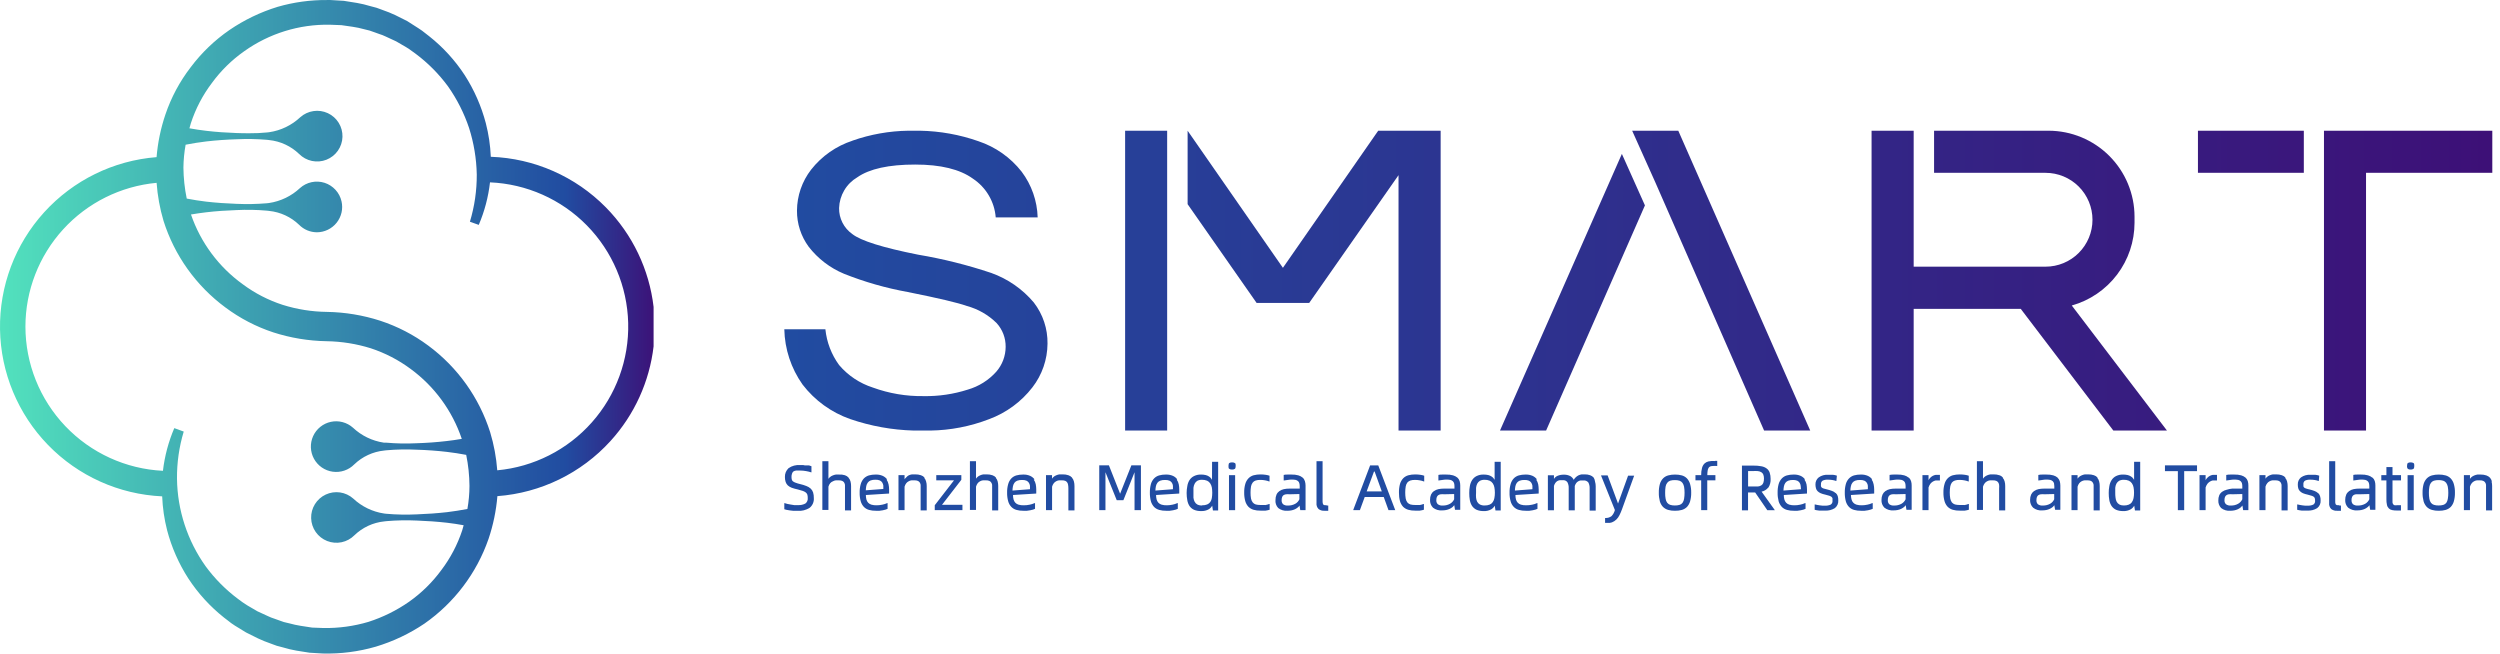<svg width="153" height="40" viewBox="0 0 153 40" fill="none" xmlns="http://www.w3.org/2000/svg">
<path fill-rule="evenodd" clip-rule="evenodd" d="M40 18.785C39.733 16.496 38.712 14.35 37.082 12.694C35.216 10.798 32.695 9.689 30.037 9.595C30.008 8.9 29.905 8.209 29.731 7.535C29.457 6.496 29.022 5.506 28.442 4.601C27.849 3.693 27.112 2.887 26.261 2.214C26.186 2.159 26.114 2.101 26.041 2.043C25.901 1.932 25.761 1.82 25.608 1.729L24.918 1.288L24.187 0.923C23.94 0.807 23.687 0.705 23.429 0.617C23.382 0.6 23.335 0.582 23.287 0.564C23.207 0.534 23.127 0.503 23.045 0.476L22.65 0.371C22.389 0.291 22.123 0.228 21.854 0.181L21.042 0.051L20.23 0.002H20.005C18.985 -0.005 17.968 0.135 16.987 0.419C15.938 0.742 14.943 1.221 14.037 1.84C13.132 2.465 12.334 3.232 11.674 4.111C11 4.984 10.476 5.963 10.123 7.007C9.837 7.852 9.655 8.728 9.582 9.617C6.943 9.825 4.484 11.032 2.704 12.99C0.924 14.949 -0.042 17.512 0.001 20.159C0.045 22.805 1.096 25.335 2.94 27.233C4.784 29.132 7.282 30.256 9.925 30.377C9.953 31.076 10.053 31.77 10.226 32.448C10.5 33.493 10.938 34.489 11.523 35.398C12.118 36.309 12.855 37.117 13.707 37.794C13.785 37.851 13.862 37.911 13.938 37.971C14.076 38.081 14.214 38.19 14.364 38.281L15.057 38.706L15.791 39.071C16.039 39.188 16.293 39.291 16.552 39.38C16.599 39.397 16.646 39.415 16.694 39.433C16.774 39.463 16.854 39.493 16.936 39.521L17.334 39.626C17.595 39.705 17.861 39.769 18.13 39.816L18.942 39.946L19.754 39.994C20.852 40.023 21.947 39.881 23.002 39.575C24.059 39.257 25.062 38.782 25.976 38.165C27.797 36.893 29.17 35.079 29.898 32.981C30.184 32.134 30.366 31.255 30.44 30.364C33.093 30.166 35.569 28.96 37.36 26.993C38.832 25.376 39.749 23.346 40 21.197V18.785ZM3.867 14.034C2.383 15.661 1.558 17.783 1.556 19.986C1.558 22.256 2.432 24.439 3.999 26.082C5.565 27.725 7.704 28.703 9.972 28.813C10.077 27.913 10.311 27.034 10.667 26.201L11.244 26.412C10.962 27.348 10.823 28.32 10.832 29.297C10.857 31.223 11.47 33.095 12.589 34.662C13.147 35.421 13.815 36.093 14.57 36.657C14.756 36.801 14.949 36.935 15.149 37.058L15.756 37.412L16.392 37.705C16.522 37.772 16.66 37.819 16.798 37.865C16.881 37.893 16.963 37.921 17.044 37.953C17.09 37.969 17.135 37.986 17.181 38.002C17.245 38.026 17.309 38.049 17.374 38.07L17.715 38.151C17.94 38.214 18.168 38.264 18.398 38.3L19.099 38.408L19.797 38.435C20.727 38.45 21.655 38.323 22.547 38.059C23.432 37.775 24.269 37.361 25.032 36.83C25.791 36.295 26.458 35.641 27.008 34.892C27.566 34.156 27.998 33.333 28.288 32.456C28.317 32.364 28.342 32.27 28.366 32.177C28.369 32.166 28.372 32.156 28.375 32.145C28.042 32.083 27.706 32.034 27.37 31.993C26.75 31.923 26.133 31.88 25.514 31.858C24.895 31.829 24.276 31.841 23.66 31.893L23.521 31.909C22.831 31.979 22.185 32.28 21.686 32.762C21.473 32.976 21.201 33.123 20.905 33.185C20.609 33.247 20.301 33.22 20.02 33.109C19.738 32.998 19.496 32.806 19.322 32.559C19.148 32.311 19.051 32.018 19.042 31.716C19.033 31.413 19.112 31.115 19.271 30.858C19.43 30.6 19.66 30.395 19.934 30.267C20.208 30.139 20.514 30.094 20.813 30.137C21.113 30.181 21.393 30.312 21.619 30.513C22.142 31.004 22.803 31.323 23.513 31.428L23.651 31.444C24.268 31.497 24.887 31.509 25.505 31.479C26.125 31.457 26.742 31.414 27.362 31.344C27.776 31.292 28.191 31.23 28.605 31.149C28.688 30.681 28.73 30.208 28.732 29.733C28.727 29.097 28.659 28.462 28.532 27.838C28.142 27.763 27.752 27.703 27.362 27.657C26.742 27.584 26.125 27.541 25.505 27.522C24.887 27.491 24.268 27.503 23.651 27.557C23.605 27.56 23.559 27.565 23.513 27.573C22.824 27.643 22.177 27.942 21.678 28.423C21.508 28.595 21.301 28.724 21.072 28.801C20.843 28.879 20.6 28.901 20.361 28.868C20.122 28.835 19.894 28.746 19.695 28.609C19.497 28.472 19.333 28.29 19.216 28.079C19.1 27.867 19.035 27.631 19.026 27.39C19.017 27.149 19.064 26.909 19.164 26.689C19.264 26.47 19.414 26.276 19.602 26.125C19.79 25.973 20.01 25.868 20.246 25.817C20.484 25.766 20.73 25.772 20.965 25.834C21.201 25.896 21.418 26.012 21.6 26.174C22.123 26.666 22.784 26.986 23.494 27.091H23.632C24.249 27.145 24.868 27.157 25.486 27.127C26.106 27.108 26.724 27.064 27.343 26.991C27.649 26.956 27.955 26.913 28.261 26.859C27.683 25.143 26.59 23.647 25.129 22.577C24.39 22.029 23.567 21.603 22.693 21.315C21.816 21.042 20.905 20.896 19.986 20.882C18.878 20.863 17.779 20.681 16.725 20.341C15.673 19.994 14.684 19.479 13.796 18.817C12.004 17.494 10.678 15.638 10.007 13.514C9.783 12.757 9.641 11.977 9.584 11.189C7.391 11.392 5.352 12.407 3.867 14.034ZM12.621 8.006C13.241 8.079 13.858 8.12 14.478 8.142H14.489C14.752 8.155 15.009 8.155 15.279 8.155C15.635 8.158 15.99 8.142 16.343 8.106L16.481 8.09C17.191 7.986 17.852 7.666 18.376 7.175C18.602 6.973 18.883 6.842 19.183 6.798C19.483 6.753 19.789 6.798 20.064 6.926C20.339 7.054 20.57 7.26 20.729 7.518C20.889 7.776 20.968 8.075 20.959 8.379C20.95 8.682 20.852 8.976 20.678 9.224C20.504 9.472 20.26 9.663 19.978 9.775C19.696 9.886 19.388 9.912 19.091 9.85C18.794 9.788 18.522 9.64 18.308 9.425C17.809 8.943 17.163 8.643 16.473 8.572L16.335 8.556C15.718 8.504 15.099 8.493 14.481 8.523C13.861 8.542 13.244 8.585 12.624 8.656C12.205 8.707 11.782 8.772 11.36 8.856C11.276 9.319 11.231 9.788 11.225 10.258C11.232 10.895 11.3 11.529 11.428 12.153C11.823 12.231 12.221 12.291 12.616 12.34C13.236 12.41 13.853 12.453 14.473 12.475C15.091 12.503 15.71 12.491 16.327 12.44L16.465 12.424C17.175 12.319 17.836 12 18.36 11.509C18.561 11.329 18.805 11.205 19.069 11.149C19.332 11.093 19.606 11.106 19.863 11.188C20.119 11.27 20.35 11.418 20.532 11.617C20.715 11.815 20.842 12.058 20.901 12.321C20.953 12.548 20.953 12.784 20.901 13.011C20.849 13.238 20.746 13.45 20.601 13.632C20.456 13.814 20.271 13.961 20.061 14.062C19.851 14.163 19.621 14.216 19.388 14.216C19.187 14.214 18.987 14.173 18.801 14.095C18.616 14.016 18.447 13.902 18.305 13.758C17.806 13.277 17.16 12.978 16.47 12.908L16.332 12.892C15.716 12.838 15.096 12.826 14.478 12.857C13.858 12.878 13.241 12.919 12.621 12.992C12.31 13.03 11.999 13.073 11.688 13.127C12.278 14.846 13.387 16.339 14.863 17.401C15.601 17.949 16.424 18.373 17.299 18.657C18.175 18.932 19.087 19.077 20.005 19.088C21.114 19.106 22.214 19.288 23.27 19.629C24.325 19.975 25.317 20.488 26.209 21.15C28 22.474 29.327 24.331 29.999 26.455C30.228 27.213 30.373 27.994 30.432 28.783C32.662 28.576 34.73 27.529 36.217 25.854C37.705 24.18 38.501 22.003 38.445 19.764C38.388 17.525 37.483 15.391 35.914 13.793C34.344 12.196 32.225 11.255 29.988 11.16C29.886 12.056 29.654 12.933 29.3 13.763L28.759 13.569C29.042 12.631 29.183 11.657 29.178 10.678C29.159 9.712 29 8.754 28.707 7.833C28.404 6.928 27.971 6.072 27.422 5.291C26.861 4.528 26.191 3.852 25.432 3.286C25.358 3.236 25.286 3.183 25.214 3.129C25.097 3.042 24.98 2.955 24.853 2.885L24.244 2.531L23.605 2.235C23.476 2.168 23.337 2.122 23.198 2.076C23.114 2.047 23.029 2.019 22.948 1.986C22.902 1.971 22.856 1.954 22.811 1.938C22.747 1.914 22.683 1.891 22.617 1.87L22.276 1.786C22.05 1.723 21.821 1.674 21.589 1.64L20.896 1.54L20.195 1.513C18.316 1.476 16.474 2.046 14.944 3.137C14.182 3.673 13.514 4.33 12.965 5.083C12.404 5.824 11.971 6.654 11.682 7.538C11.66 7.609 11.64 7.682 11.62 7.755C11.611 7.787 11.602 7.82 11.593 7.852C11.937 7.914 12.28 7.966 12.621 8.006Z" fill="url(#paint0_linear_8_1470)"/>
<g clip-path="url(#clip0_8_1470)">
<path d="M94.622 26.35H91.799L99.259 9.419L100.67 12.57L94.622 26.35Z" fill="url(#paint1_linear_8_1470)"/>
<path d="M71.43 26.35H68.857V8H71.43V26.35Z" fill="url(#paint2_linear_8_1470)"/>
<path d="M55.583 8H56.308C57.526 8.022 58.734 8.239 59.885 8.644C60.928 8.993 61.846 9.64 62.525 10.507C63.133 11.315 63.475 12.292 63.505 13.303H60.938C60.901 12.828 60.755 12.367 60.512 11.956C60.27 11.545 59.936 11.194 59.538 10.931C58.741 10.357 57.566 10.071 56.011 10.071C54.395 10.071 53.214 10.33 52.469 10.849C52.139 11.043 51.863 11.318 51.668 11.648C51.473 11.977 51.364 12.351 51.352 12.734C51.347 13.044 51.418 13.35 51.558 13.627C51.698 13.903 51.904 14.141 52.156 14.32C52.673 14.732 54.019 15.155 56.194 15.587C57.71 15.842 59.205 16.216 60.663 16.704C61.677 17.066 62.577 17.69 63.27 18.514C63.827 19.235 64.123 20.124 64.108 21.035C64.1 22.003 63.776 22.941 63.184 23.706C62.5 24.592 61.579 25.267 60.529 25.654C59.383 26.096 58.169 26.332 56.942 26.35H56.633C56.633 26.35 56.633 26.35 56.633 26.35C56.633 26.35 56.633 26.35 56.633 26.35H55.925C54.599 26.314 53.286 26.077 52.03 25.646C50.874 25.24 49.862 24.506 49.117 23.535C48.415 22.544 48.026 21.366 48 20.153H50.514C50.595 20.943 50.884 21.697 51.352 22.339C51.898 22.982 52.612 23.459 53.415 23.717C54.41 24.08 55.463 24.258 56.521 24.242C57.44 24.259 58.355 24.124 59.229 23.844C59.901 23.65 60.505 23.27 60.972 22.749C61.34 22.328 61.543 21.788 61.546 21.229C61.553 20.691 61.356 20.171 60.994 19.773C60.488 19.273 59.86 18.912 59.173 18.726C58.62 18.528 57.411 18.242 55.549 17.87C54.214 17.629 52.907 17.255 51.646 16.752C50.796 16.397 50.053 15.827 49.49 15.099C49.02 14.459 48.769 13.684 48.775 12.89C48.78 11.981 49.085 11.098 49.642 10.38C50.294 9.55 51.179 8.933 52.182 8.607H52.171C53.269 8.222 54.421 8.017 55.583 8Z" fill="url(#paint3_linear_8_1470)"/>
<path d="M88.168 26.35H85.59V10.719L80.123 18.54H76.905L72.682 12.495V8L78.514 16.391L84.346 8H88.168V26.35Z" fill="url(#paint4_linear_8_1470)"/>
<path d="M142.227 8H152.529V10.577H144.801V26.35H142.227V8Z" fill="url(#paint5_linear_8_1470)"/>
<path d="M134.514 8H140.994V10.577H134.514V8Z" fill="url(#paint6_linear_8_1470)"/>
<path d="M118.365 8H125.374C126.767 8.002 128.102 8.556 129.088 9.54C130.075 10.526 130.631 11.863 130.633 13.259V13.631C130.632 14.779 130.257 15.894 129.564 16.808C128.87 17.723 127.898 18.386 126.793 18.697L132.618 26.35H129.337L123.669 18.901H117.117V26.35H114.54V8H117.117V16.32H125.188C125.95 16.32 126.68 16.018 127.219 15.479C127.757 14.941 128.06 14.21 128.06 13.449C128.06 12.687 127.757 11.957 127.219 11.418C126.68 10.88 125.95 10.577 125.188 10.577H118.365V8Z" fill="url(#paint7_linear_8_1470)"/>
<path d="M99.888 8H102.711L110.786 26.35H107.963L101.3 11.147L99.888 8Z" fill="url(#paint8_linear_8_1470)"/>
<path d="M104.961 28.216C104.823 28.201 104.683 28.21 104.547 28.242C104.46 28.263 104.379 28.307 104.313 28.369C104.241 28.444 104.19 28.536 104.164 28.637C104.126 28.781 104.108 28.931 104.112 29.08H103.762V29.397H104.112V31.222H104.484V29.397H104.983V29.08H104.488C104.487 28.989 104.494 28.898 104.507 28.808C104.514 28.746 104.535 28.687 104.566 28.633C104.59 28.592 104.626 28.561 104.67 28.544C104.726 28.526 104.784 28.517 104.842 28.518C104.917 28.511 104.993 28.511 105.069 28.518H105.095V28.205H104.961V28.216Z" fill="#214CA2"/>
<path d="M51.709 29.084C51.795 29.112 51.872 29.162 51.933 29.229V29.24C51.99 29.306 52.031 29.383 52.052 29.467C52.075 29.559 52.087 29.653 52.086 29.747V31.236H51.713V29.888C51.719 29.816 51.719 29.744 51.713 29.672C51.704 29.619 51.685 29.569 51.657 29.523C51.628 29.483 51.588 29.45 51.542 29.43C51.479 29.406 51.412 29.395 51.344 29.397C51.28 29.391 51.215 29.391 51.151 29.397C51.091 29.404 51.032 29.423 50.98 29.453C50.913 29.477 50.854 29.518 50.808 29.572C50.758 29.634 50.721 29.706 50.7 29.784V31.207H50.328V28.227H50.7V29.307C50.725 29.268 50.755 29.233 50.79 29.203C50.84 29.158 50.898 29.122 50.961 29.099C51.023 29.072 51.088 29.053 51.155 29.043C51.22 29.037 51.286 29.037 51.352 29.043C51.473 29.035 51.594 29.049 51.709 29.084Z" fill="#214CA2"/>
<path d="M49.348 29.743C49.445 29.777 49.533 29.831 49.609 29.899L49.616 29.903C49.683 29.968 49.733 30.049 49.762 30.138C49.794 30.248 49.809 30.362 49.806 30.477C49.816 30.59 49.797 30.703 49.753 30.808C49.709 30.912 49.64 31.004 49.553 31.076C49.332 31.218 49.07 31.284 48.808 31.263H48.562L48.331 31.236L48.138 31.203C48.091 31.193 48.045 31.18 48 31.166V30.793H48.026L48.179 30.838L48.372 30.875L48.603 30.913H48.838C48.994 30.922 49.15 30.888 49.289 30.816C49.34 30.777 49.381 30.725 49.406 30.665C49.432 30.606 49.441 30.541 49.434 30.477C49.435 30.409 49.428 30.341 49.411 30.276C49.394 30.225 49.363 30.18 49.322 30.145C49.266 30.102 49.203 30.068 49.136 30.045L48.827 29.955C48.7 29.929 48.576 29.894 48.454 29.851C48.367 29.819 48.286 29.771 48.216 29.709C48.155 29.651 48.109 29.578 48.082 29.497C48.05 29.399 48.035 29.295 48.037 29.192C48.033 29.09 48.051 28.989 48.09 28.895C48.13 28.801 48.189 28.717 48.264 28.648C48.468 28.509 48.712 28.444 48.957 28.462H49.155C49.222 28.484 49.285 28.484 49.348 28.484H49.516C49.565 28.497 49.614 28.513 49.661 28.533V28.905H49.635C49.536 28.873 49.435 28.848 49.333 28.831C49.211 28.808 49.086 28.797 48.961 28.797C48.88 28.791 48.799 28.791 48.719 28.797C48.659 28.805 48.602 28.825 48.551 28.857C48.514 28.891 48.487 28.934 48.473 28.983C48.448 29.05 48.437 29.121 48.44 29.192C48.439 29.244 48.446 29.297 48.458 29.348C48.468 29.391 48.492 29.429 48.525 29.456C48.575 29.493 48.63 29.522 48.689 29.542C48.782 29.577 48.878 29.606 48.976 29.628C49.103 29.657 49.227 29.695 49.348 29.743Z" fill="#214CA2"/>
<path fill-rule="evenodd" clip-rule="evenodd" d="M54.291 29.337C54.221 29.246 54.13 29.173 54.026 29.125C53.888 29.064 53.737 29.036 53.587 29.043C53.448 29.041 53.31 29.059 53.177 29.095C53.06 29.131 52.954 29.195 52.868 29.281C52.779 29.379 52.714 29.497 52.678 29.624C52.629 29.796 52.606 29.974 52.611 30.153C52.607 30.331 52.629 30.51 52.678 30.682C52.714 30.81 52.78 30.927 52.871 31.024C52.958 31.112 53.066 31.174 53.184 31.207C53.321 31.244 53.463 31.262 53.605 31.259C53.678 31.263 53.752 31.263 53.825 31.259C53.894 31.253 53.962 31.243 54.03 31.229C54.087 31.221 54.143 31.207 54.197 31.188C54.24 31.177 54.282 31.161 54.32 31.14V30.79H54.294C54.199 30.834 54.099 30.866 53.996 30.886C53.88 30.912 53.761 30.924 53.642 30.924C53.537 30.926 53.432 30.914 53.33 30.886C53.255 30.863 53.187 30.823 53.132 30.767C53.081 30.711 53.044 30.643 53.024 30.57C53.002 30.48 52.991 30.387 52.991 30.294L54.413 30.205V29.955C54.413 29.85 54.402 29.745 54.38 29.642C54.359 29.538 54.317 29.439 54.257 29.352L54.291 29.337ZM53.587 29.359C53.676 29.356 53.765 29.371 53.847 29.404C53.907 29.431 53.958 29.475 53.993 29.531C54.028 29.587 54.05 29.651 54.06 29.717C54.063 29.786 54.063 29.856 54.06 29.925L52.987 30.007C52.99 29.919 53 29.83 53.017 29.743C53.032 29.667 53.063 29.596 53.11 29.534C53.153 29.475 53.212 29.43 53.281 29.404C53.374 29.371 53.473 29.356 53.572 29.359H53.587Z" fill="#214CA2"/>
<path d="M56.361 29.084C56.447 29.112 56.524 29.162 56.585 29.229L56.562 29.24C56.618 29.306 56.658 29.384 56.678 29.467C56.704 29.558 56.717 29.652 56.715 29.747V31.236H56.343V29.888C56.349 29.816 56.349 29.744 56.343 29.672C56.334 29.619 56.315 29.569 56.287 29.523C56.257 29.483 56.217 29.45 56.171 29.43C56.11 29.406 56.044 29.394 55.978 29.397C55.913 29.391 55.848 29.391 55.784 29.397C55.724 29.403 55.665 29.422 55.613 29.453C55.555 29.481 55.504 29.522 55.464 29.572C55.416 29.635 55.38 29.707 55.359 29.784V31.222H54.987V29.08H55.359V29.333C55.384 29.294 55.414 29.259 55.449 29.229C55.495 29.171 55.554 29.122 55.62 29.087C55.682 29.061 55.747 29.042 55.814 29.032C55.88 29.026 55.946 29.026 56.011 29.032C56.13 29.029 56.248 29.047 56.361 29.084Z" fill="#214CA2"/>
<path d="M58.831 29.367L58.834 29.359V29.08H57.3V29.397H58.384L57.21 30.916L57.207 30.924V31.222H58.901V30.894H57.65L58.831 29.367Z" fill="#214CA2"/>
<path d="M60.734 29.084C60.819 29.112 60.896 29.162 60.957 29.229L60.942 29.24C60.998 29.306 61.038 29.384 61.058 29.467C61.081 29.559 61.092 29.653 61.091 29.747V31.236H60.719V29.888C60.723 29.816 60.723 29.744 60.719 29.672C60.71 29.619 60.69 29.568 60.659 29.523C60.631 29.481 60.591 29.448 60.544 29.43C60.482 29.406 60.416 29.394 60.35 29.397C60.286 29.391 60.221 29.391 60.156 29.397C60.095 29.404 60.036 29.423 59.981 29.453C59.925 29.482 59.876 29.523 59.836 29.572C59.788 29.635 59.753 29.707 59.732 29.784V31.207H59.359V28.227H59.732V29.296C59.757 29.257 59.787 29.222 59.821 29.192C59.871 29.147 59.929 29.111 59.993 29.087C60.053 29.061 60.117 29.042 60.182 29.032C60.249 29.026 60.317 29.026 60.384 29.032C60.502 29.029 60.621 29.047 60.734 29.084Z" fill="#214CA2"/>
<path fill-rule="evenodd" clip-rule="evenodd" d="M63.315 29.337C63.244 29.247 63.154 29.174 63.05 29.125C62.911 29.064 62.759 29.036 62.607 29.043C62.47 29.042 62.334 29.059 62.201 29.095C62.084 29.129 61.977 29.193 61.892 29.281C61.802 29.378 61.737 29.496 61.702 29.624C61.653 29.796 61.63 29.974 61.635 30.153C61.631 30.331 61.654 30.51 61.702 30.682C61.737 30.81 61.803 30.928 61.896 31.024C61.981 31.112 62.09 31.175 62.209 31.207C62.346 31.245 62.487 31.262 62.629 31.259C62.703 31.263 62.776 31.263 62.849 31.259C62.917 31.253 62.984 31.243 63.05 31.229C63.108 31.22 63.166 31.206 63.222 31.188C63.264 31.176 63.305 31.16 63.344 31.14V30.79H63.315C63.221 30.834 63.122 30.867 63.02 30.886C62.898 30.913 62.773 30.925 62.648 30.924C62.542 30.927 62.437 30.914 62.335 30.886C62.26 30.864 62.192 30.823 62.138 30.767C62.087 30.711 62.05 30.643 62.03 30.57C62.006 30.48 61.995 30.387 61.996 30.294L63.419 30.205V29.955C63.418 29.85 63.408 29.746 63.389 29.642C63.368 29.538 63.327 29.439 63.266 29.352L63.315 29.337ZM62.559 29.374C62.649 29.37 62.739 29.386 62.823 29.419C62.882 29.448 62.932 29.491 62.968 29.546C63.003 29.602 63.026 29.666 63.035 29.732C63.039 29.801 63.039 29.871 63.035 29.94L61.963 30.022C61.966 29.934 61.976 29.845 61.993 29.758C62.008 29.683 62.038 29.612 62.082 29.549C62.126 29.491 62.185 29.446 62.253 29.419C62.346 29.386 62.445 29.371 62.544 29.374H62.559Z" fill="#214CA2"/>
<path d="M65.385 29.084C65.471 29.112 65.548 29.162 65.609 29.229V29.24C65.665 29.306 65.704 29.384 65.724 29.467C65.748 29.559 65.759 29.653 65.758 29.747V31.236H65.385V29.888C65.386 29.816 65.379 29.744 65.367 29.672C65.361 29.619 65.342 29.567 65.311 29.523C65.284 29.482 65.245 29.45 65.199 29.43C65.138 29.406 65.072 29.395 65.006 29.397C64.94 29.391 64.874 29.391 64.808 29.397C64.748 29.404 64.69 29.423 64.637 29.453C64.581 29.482 64.532 29.523 64.492 29.572C64.444 29.635 64.408 29.707 64.387 29.784V31.222H64.015V29.08H64.384V29.296C64.408 29.257 64.438 29.222 64.473 29.192C64.523 29.146 64.581 29.11 64.644 29.087C64.705 29.061 64.769 29.042 64.834 29.032C64.901 29.026 64.969 29.026 65.035 29.032C65.154 29.029 65.273 29.047 65.385 29.084Z" fill="#214CA2"/>
<path d="M68.551 30.216L67.866 28.48H67.274V31.222H67.654V28.901L68.339 30.6L68.346 30.611H68.752L69.434 28.901V31.222H69.825V28.48H69.24L68.551 30.216Z" fill="#214CA2"/>
<path fill-rule="evenodd" clip-rule="evenodd" d="M71.788 29.125C71.891 29.173 71.981 29.246 72.048 29.337L72.015 29.352C72.078 29.439 72.121 29.538 72.141 29.642C72.16 29.746 72.17 29.85 72.171 29.955C72.175 29.991 72.175 30.027 72.171 30.063V30.205L70.752 30.294C70.751 30.387 70.762 30.48 70.786 30.57C70.806 30.643 70.843 30.711 70.894 30.767C70.948 30.823 71.016 30.864 71.091 30.886C71.193 30.914 71.299 30.927 71.404 30.924C71.522 30.924 71.639 30.912 71.754 30.886C71.857 30.867 71.957 30.834 72.052 30.79H72.082V31.14C72.043 31.16 72.001 31.176 71.959 31.188C71.903 31.206 71.846 31.22 71.788 31.229C71.721 31.243 71.654 31.253 71.587 31.259C71.512 31.263 71.438 31.263 71.363 31.259C71.222 31.262 71.082 31.245 70.946 31.207C70.826 31.174 70.717 31.112 70.629 31.024C70.54 30.926 70.473 30.809 70.436 30.682C70.39 30.509 70.369 30.331 70.372 30.153C70.369 29.974 70.39 29.796 70.436 29.624C70.472 29.496 70.538 29.378 70.629 29.281C70.715 29.193 70.821 29.129 70.939 29.095C71.071 29.059 71.207 29.041 71.344 29.043C71.497 29.036 71.648 29.064 71.788 29.125ZM71.575 29.419C71.492 29.386 71.401 29.37 71.311 29.374H71.292C71.194 29.371 71.095 29.386 71.002 29.419C70.934 29.446 70.875 29.491 70.831 29.549C70.787 29.612 70.757 29.683 70.741 29.758C70.723 29.845 70.713 29.933 70.711 30.022L71.784 29.94C71.788 29.871 71.788 29.801 71.784 29.732C71.778 29.666 71.756 29.602 71.721 29.546C71.684 29.491 71.634 29.448 71.575 29.419Z" fill="#214CA2"/>
<path fill-rule="evenodd" clip-rule="evenodd" d="M74.175 29.367C74.161 29.34 74.145 29.313 74.127 29.289C74.089 29.236 74.041 29.192 73.985 29.158C73.924 29.118 73.856 29.089 73.784 29.073C73.695 29.052 73.604 29.042 73.512 29.043C73.36 29.037 73.209 29.069 73.073 29.136C72.96 29.192 72.865 29.277 72.797 29.382C72.727 29.495 72.681 29.622 72.663 29.754C72.636 29.892 72.622 30.031 72.622 30.171C72.621 30.32 72.635 30.468 72.663 30.614C72.683 30.74 72.729 30.861 72.797 30.968C72.867 31.068 72.962 31.148 73.073 31.199C73.212 31.256 73.362 31.282 73.512 31.277C73.675 31.285 73.836 31.247 73.978 31.166C74.065 31.112 74.137 31.036 74.186 30.946L74.231 31.24H74.551V28.261H74.179L74.175 29.367ZM73.561 30.935C73.461 30.94 73.363 30.919 73.274 30.875C73.206 30.837 73.151 30.78 73.114 30.711C73.074 30.633 73.049 30.549 73.039 30.462C73.033 30.359 73.033 30.256 73.039 30.153V29.855C73.049 29.767 73.074 29.681 73.114 29.602C73.15 29.53 73.206 29.469 73.274 29.426C73.363 29.381 73.463 29.359 73.564 29.363C73.67 29.36 73.775 29.379 73.873 29.419C73.95 29.454 74.016 29.509 74.063 29.579C74.112 29.654 74.146 29.737 74.164 29.825C74.199 30.043 74.199 30.266 74.164 30.484C74.15 30.568 74.118 30.648 74.071 30.719C74.023 30.786 73.957 30.839 73.881 30.872C73.783 30.911 73.677 30.928 73.572 30.924L73.561 30.935Z" fill="#214CA2"/>
<path d="M75.214 29.08H75.59V31.222H75.214V29.08Z" fill="#214CA2"/>
<path d="M75.404 28.298C75.346 28.294 75.288 28.307 75.237 28.335C75.199 28.361 75.184 28.421 75.184 28.518C75.184 28.614 75.184 28.67 75.237 28.697C75.287 28.728 75.345 28.742 75.404 28.737C75.462 28.742 75.519 28.728 75.568 28.697C75.605 28.672 75.624 28.612 75.624 28.518C75.624 28.421 75.624 28.361 75.568 28.335C75.518 28.308 75.461 28.295 75.404 28.298Z" fill="#214CA2"/>
<path d="M77.136 30.905C77.231 30.911 77.327 30.911 77.423 30.905L77.419 30.913C77.506 30.9 77.591 30.877 77.672 30.845H77.702V31.195C77.667 31.209 77.631 31.219 77.594 31.225L77.453 31.251H77.14C76.998 31.255 76.856 31.237 76.719 31.199C76.601 31.165 76.494 31.102 76.406 31.017C76.315 30.92 76.248 30.802 76.212 30.674C76.164 30.502 76.141 30.324 76.145 30.145C76.141 29.967 76.163 29.788 76.212 29.616C76.248 29.488 76.315 29.371 76.406 29.274C76.492 29.185 76.6 29.121 76.719 29.087C76.856 29.052 76.998 29.034 77.14 29.035C77.247 29.035 77.354 29.042 77.46 29.058C77.54 29.069 77.618 29.088 77.695 29.114V29.464H77.668C77.589 29.433 77.507 29.411 77.423 29.397C77.327 29.378 77.23 29.369 77.132 29.371C77.035 29.367 76.938 29.38 76.845 29.408C76.775 29.43 76.713 29.473 76.667 29.531C76.614 29.601 76.578 29.683 76.562 29.769C76.542 29.892 76.532 30.017 76.533 30.142C76.531 30.266 76.541 30.391 76.562 30.514C76.579 30.599 76.615 30.679 76.667 30.749C76.715 30.806 76.778 30.849 76.849 30.872C76.943 30.896 77.039 30.907 77.136 30.905Z" fill="#214CA2"/>
<path fill-rule="evenodd" clip-rule="evenodd" d="M79.721 29.229C79.643 29.165 79.553 29.118 79.456 29.091C79.322 29.055 79.182 29.039 79.043 29.043H78.805C78.719 29.043 78.641 29.043 78.562 29.065V29.404H78.585C78.662 29.389 78.741 29.378 78.819 29.371C78.978 29.342 79.141 29.342 79.3 29.371C79.355 29.386 79.406 29.414 79.449 29.453C79.484 29.487 79.508 29.531 79.52 29.579C79.535 29.634 79.542 29.69 79.542 29.747V29.903H78.912C78.797 29.902 78.683 29.913 78.57 29.937C78.472 29.958 78.38 29.998 78.298 30.056C78.222 30.11 78.161 30.183 78.123 30.268C78.079 30.37 78.057 30.481 78.06 30.592C78.049 30.683 78.059 30.774 78.088 30.86C78.117 30.947 78.165 31.025 78.227 31.091C78.388 31.216 78.59 31.276 78.793 31.259C78.873 31.259 78.953 31.251 79.032 31.236C79.107 31.221 79.181 31.198 79.251 31.166C79.316 31.135 79.376 31.096 79.43 31.05C79.469 31.019 79.503 30.981 79.531 30.939L79.576 31.222H79.9V29.713C79.9 29.622 79.886 29.532 79.859 29.445C79.834 29.361 79.787 29.286 79.721 29.229ZM79.523 30.235V30.555C79.471 30.674 79.381 30.772 79.266 30.834C79.13 30.907 78.978 30.944 78.823 30.939C78.716 30.95 78.608 30.92 78.522 30.857C78.491 30.824 78.468 30.785 78.453 30.743C78.438 30.7 78.432 30.655 78.436 30.611C78.434 30.546 78.444 30.482 78.466 30.421C78.482 30.375 78.512 30.335 78.551 30.305C78.597 30.276 78.65 30.257 78.704 30.25C78.777 30.243 78.851 30.243 78.924 30.25L79.523 30.235Z" fill="#214CA2"/>
<path d="M81.117 30.92H81.192L81.181 30.939C81.208 30.942 81.235 30.942 81.263 30.939H81.289V31.259H81.065C80.932 31.27 80.8 31.231 80.693 31.151C80.646 31.102 80.611 31.043 80.59 30.978C80.569 30.914 80.562 30.846 80.57 30.778V28.227H80.942V30.689C80.942 30.812 80.983 30.879 80.983 30.879C81.002 30.894 81.023 30.906 81.046 30.913C81.069 30.92 81.093 30.922 81.117 30.92Z" fill="#214CA2"/>
<path fill-rule="evenodd" clip-rule="evenodd" d="M83.851 28.484L82.823 31.195V31.222H83.225L83.52 30.417H84.685L84.976 31.222H85.389L84.35 28.484H83.851ZM84.127 28.857L84.566 30.075H83.639L84.089 28.857H84.127Z" fill="#214CA2"/>
<path d="M86.603 30.905C86.699 30.911 86.795 30.911 86.89 30.905L86.864 30.913C86.951 30.899 87.036 30.877 87.117 30.845H87.143V31.195C87.107 31.209 87.07 31.219 87.032 31.225L86.89 31.251H86.607C86.466 31.255 86.326 31.237 86.19 31.199C86.071 31.166 85.962 31.103 85.873 31.017C85.784 30.919 85.717 30.802 85.68 30.674C85.634 30.502 85.613 30.324 85.616 30.145C85.612 29.967 85.634 29.789 85.68 29.616C85.717 29.489 85.784 29.372 85.873 29.274C85.961 29.185 86.07 29.121 86.19 29.087C86.326 29.051 86.466 29.034 86.607 29.035C86.714 29.035 86.821 29.042 86.927 29.058C87.007 29.069 87.086 29.087 87.162 29.114V29.464H87.136C87.056 29.433 86.974 29.411 86.89 29.397C86.793 29.378 86.695 29.369 86.596 29.371C86.5 29.368 86.404 29.38 86.313 29.408C86.242 29.432 86.179 29.474 86.13 29.531C86.079 29.601 86.044 29.683 86.03 29.769C86.009 29.892 85.999 30.017 86 30.142C85.999 30.266 86.009 30.391 86.03 30.514C86.045 30.599 86.079 30.679 86.13 30.749C86.179 30.805 86.242 30.848 86.313 30.872C86.408 30.896 86.505 30.907 86.603 30.905Z" fill="#214CA2"/>
<path fill-rule="evenodd" clip-rule="evenodd" d="M89.192 29.229C89.114 29.166 89.024 29.119 88.927 29.091C88.791 29.055 88.651 29.039 88.51 29.043H88.272C88.19 29.043 88.108 29.043 88.03 29.065V29.404H88.056C88.132 29.389 88.209 29.378 88.287 29.371C88.446 29.342 88.608 29.342 88.767 29.371C88.823 29.384 88.874 29.413 88.916 29.453C88.952 29.487 88.978 29.531 88.991 29.579C89.006 29.634 89.013 29.69 89.013 29.747V29.903H88.372C88.256 29.902 88.14 29.913 88.026 29.937C87.93 29.958 87.838 29.999 87.758 30.056C87.68 30.109 87.619 30.183 87.579 30.268C87.536 30.371 87.516 30.481 87.519 30.592C87.514 30.68 87.527 30.767 87.558 30.85C87.589 30.932 87.637 31.007 87.698 31.069C87.858 31.194 88.059 31.253 88.261 31.236C88.341 31.236 88.421 31.229 88.499 31.214C88.575 31.199 88.648 31.175 88.719 31.143C88.784 31.112 88.845 31.074 88.901 31.028C88.939 30.994 88.972 30.957 89.002 30.916L89.046 31.199H89.367V29.713C89.368 29.622 89.356 29.532 89.33 29.445C89.304 29.362 89.256 29.287 89.192 29.229ZM88.994 30.235V30.555C88.94 30.674 88.848 30.771 88.734 30.834C88.599 30.908 88.447 30.944 88.294 30.939C88.187 30.95 88.079 30.921 87.993 30.857C87.961 30.825 87.936 30.786 87.921 30.744C87.905 30.701 87.899 30.656 87.903 30.611C87.901 30.546 87.912 30.482 87.933 30.421C87.951 30.375 87.982 30.334 88.022 30.305C88.067 30.275 88.118 30.256 88.171 30.25C88.246 30.243 88.32 30.243 88.395 30.25L88.994 30.235Z" fill="#214CA2"/>
<path fill-rule="evenodd" clip-rule="evenodd" d="M91.419 29.289C91.439 29.313 91.456 29.339 91.471 29.367V28.261H91.844V31.24H91.523L91.479 30.946C91.43 31.036 91.358 31.112 91.27 31.166C91.129 31.248 90.967 31.287 90.804 31.277C90.655 31.282 90.507 31.256 90.369 31.199C90.258 31.148 90.163 31.068 90.093 30.968C90.023 30.861 89.977 30.741 89.955 30.614C89.929 30.468 89.916 30.32 89.918 30.171C89.917 30.031 89.93 29.892 89.955 29.754C89.975 29.622 90.022 29.495 90.093 29.382C90.16 29.277 90.254 29.192 90.365 29.136C90.501 29.069 90.653 29.037 90.804 29.043C90.897 29.042 90.99 29.052 91.08 29.073C91.15 29.09 91.217 29.119 91.277 29.158C91.334 29.191 91.382 29.235 91.419 29.289ZM90.57 30.875C90.659 30.919 90.757 30.94 90.857 30.935H90.86C90.965 30.939 91.069 30.921 91.166 30.883C91.243 30.852 91.309 30.799 91.356 30.73C91.407 30.656 91.441 30.573 91.456 30.484C91.477 30.375 91.487 30.264 91.486 30.153C91.486 30.043 91.476 29.933 91.456 29.825C91.441 29.737 91.406 29.653 91.356 29.579C91.309 29.509 91.243 29.453 91.166 29.419C91.069 29.378 90.965 29.359 90.86 29.363C90.76 29.359 90.659 29.381 90.57 29.426C90.501 29.469 90.444 29.53 90.406 29.602C90.368 29.681 90.344 29.767 90.335 29.855C90.329 29.954 90.329 30.053 90.335 30.153C90.327 30.256 90.327 30.359 90.335 30.462C90.344 30.549 90.368 30.633 90.406 30.711C90.445 30.78 90.501 30.837 90.57 30.875Z" fill="#214CA2"/>
<path fill-rule="evenodd" clip-rule="evenodd" d="M94.063 29.337C93.993 29.247 93.902 29.174 93.799 29.125C93.659 29.064 93.508 29.036 93.356 29.043C93.219 29.042 93.082 29.059 92.95 29.095C92.832 29.129 92.726 29.193 92.641 29.281C92.551 29.378 92.486 29.496 92.451 29.624C92.402 29.796 92.379 29.974 92.384 30.153C92.379 30.331 92.402 30.51 92.451 30.682C92.485 30.81 92.552 30.928 92.644 31.024C92.73 31.112 92.838 31.175 92.957 31.207C93.094 31.245 93.236 31.262 93.378 31.259C93.451 31.263 93.525 31.263 93.598 31.259C93.665 31.253 93.733 31.243 93.799 31.229C93.857 31.22 93.914 31.206 93.97 31.188C94.013 31.176 94.054 31.16 94.093 31.14V30.79H94.063C93.97 30.834 93.871 30.867 93.769 30.886C93.647 30.913 93.522 30.925 93.397 30.924C93.291 30.927 93.186 30.914 93.084 30.886C93.009 30.864 92.941 30.823 92.886 30.767C92.835 30.711 92.798 30.643 92.778 30.57C92.755 30.48 92.743 30.387 92.745 30.294L94.168 30.205V29.955C94.166 29.85 94.157 29.746 94.138 29.642C94.117 29.538 94.075 29.439 94.015 29.352L94.063 29.337ZM93.307 29.374C93.398 29.37 93.488 29.386 93.572 29.419C93.63 29.448 93.68 29.491 93.717 29.546C93.752 29.602 93.775 29.666 93.784 29.732C93.788 29.801 93.788 29.871 93.784 29.94L92.711 30.022C92.715 29.934 92.725 29.845 92.741 29.758C92.757 29.683 92.787 29.612 92.831 29.549C92.875 29.491 92.934 29.446 93.002 29.419C93.095 29.386 93.194 29.371 93.292 29.374H93.307Z" fill="#214CA2"/>
<path d="M97.315 29.084C97.399 29.113 97.474 29.163 97.534 29.229C97.579 29.304 97.607 29.388 97.616 29.475C97.644 29.567 97.658 29.662 97.657 29.758V31.248H97.285V29.899C97.293 29.77 97.266 29.642 97.207 29.527C97.17 29.482 97.123 29.448 97.07 29.426C97.016 29.404 96.958 29.397 96.901 29.404C96.843 29.398 96.784 29.398 96.726 29.404C96.675 29.415 96.626 29.434 96.581 29.46C96.534 29.487 96.493 29.524 96.462 29.568C96.424 29.621 96.395 29.68 96.376 29.743V31.233H96.004V29.884C96.012 29.756 95.985 29.627 95.925 29.512C95.893 29.467 95.85 29.432 95.799 29.411C95.749 29.389 95.693 29.382 95.639 29.389C95.578 29.383 95.517 29.383 95.456 29.389C95.404 29.397 95.353 29.415 95.307 29.441C95.263 29.47 95.224 29.507 95.192 29.549C95.15 29.607 95.12 29.671 95.102 29.739V31.229H94.73V29.087H95.102V29.311C95.155 29.223 95.235 29.155 95.33 29.117C95.448 29.07 95.575 29.047 95.702 29.05C95.844 29.044 95.986 29.076 96.112 29.143C96.199 29.197 96.269 29.274 96.313 29.367C96.341 29.316 96.376 29.27 96.417 29.229C96.472 29.17 96.538 29.122 96.611 29.087C96.67 29.062 96.733 29.043 96.797 29.032C96.863 29.026 96.929 29.026 96.994 29.032C97.103 29.03 97.212 29.047 97.315 29.084Z" fill="#214CA2"/>
<path d="M99.024 30.816L98.387 29.095H97.981L98.831 31.214C98.796 31.354 98.726 31.483 98.626 31.587C98.518 31.667 98.387 31.707 98.253 31.702H98.231V32.03H98.253C98.387 32.032 98.521 32.012 98.648 31.97C98.75 31.931 98.842 31.872 98.92 31.795C99.001 31.717 99.066 31.625 99.114 31.523C99.171 31.408 99.222 31.29 99.266 31.169L100.011 29.11H99.639L99.024 30.816Z" fill="#214CA2"/>
<path fill-rule="evenodd" clip-rule="evenodd" d="M102.931 29.095C103.05 29.128 103.158 29.193 103.244 29.281C103.333 29.379 103.398 29.497 103.434 29.624C103.483 29.796 103.506 29.974 103.501 30.153C103.505 30.331 103.482 30.51 103.434 30.682C103.398 30.809 103.333 30.926 103.244 31.024C103.156 31.11 103.049 31.173 102.931 31.207C102.794 31.244 102.652 31.262 102.51 31.259C102.369 31.262 102.229 31.245 102.093 31.207C101.974 31.173 101.865 31.11 101.776 31.024C101.685 30.927 101.619 30.81 101.583 30.682C101.538 30.509 101.516 30.331 101.52 30.153C101.516 29.974 101.537 29.796 101.583 29.624C101.619 29.496 101.685 29.378 101.776 29.281C101.863 29.192 101.973 29.128 102.093 29.095C102.229 29.059 102.369 29.041 102.51 29.043C102.652 29.041 102.794 29.059 102.931 29.095ZM102.22 30.898C102.31 30.925 102.405 30.938 102.499 30.935C102.597 30.938 102.695 30.926 102.79 30.898C102.861 30.877 102.923 30.834 102.968 30.775C103.019 30.702 103.052 30.62 103.065 30.533C103.086 30.41 103.096 30.285 103.095 30.16C103.096 30.035 103.086 29.911 103.065 29.788C103.049 29.702 103.015 29.621 102.965 29.549C102.919 29.488 102.855 29.443 102.782 29.419C102.69 29.391 102.595 29.379 102.499 29.382C102.402 29.379 102.305 29.392 102.212 29.419C102.141 29.443 102.078 29.489 102.033 29.549C101.98 29.619 101.946 29.701 101.933 29.788C101.914 29.911 101.905 30.035 101.907 30.16C101.904 30.285 101.914 30.41 101.937 30.533C101.95 30.62 101.984 30.704 102.037 30.775C102.084 30.833 102.148 30.876 102.22 30.898Z" fill="#214CA2"/>
<path fill-rule="evenodd" clip-rule="evenodd" d="M108.361 29.3C108.375 29.491 108.327 29.682 108.223 29.844L108.209 29.847C108.107 29.971 107.966 30.056 107.81 30.089L108.622 31.225H108.16L107.415 30.138H106.98V31.233H106.607V28.495H107.311C107.473 28.491 107.636 28.505 107.795 28.536C107.914 28.555 108.026 28.602 108.123 28.674C108.208 28.738 108.272 28.826 108.305 28.927C108.344 29.048 108.363 29.174 108.361 29.3ZM107.266 28.831H106.983V29.773H107.266C107.372 29.779 107.477 29.779 107.583 29.773C107.658 29.767 107.731 29.743 107.795 29.702C107.85 29.667 107.892 29.614 107.914 29.553C107.944 29.467 107.958 29.376 107.955 29.285C107.957 29.202 107.943 29.12 107.914 29.043C107.891 28.984 107.849 28.934 107.795 28.901C107.731 28.862 107.658 28.838 107.583 28.831C107.478 28.822 107.372 28.822 107.266 28.831Z" fill="#214CA2"/>
<path fill-rule="evenodd" clip-rule="evenodd" d="M110.466 29.337C110.398 29.246 110.308 29.173 110.205 29.125C110.065 29.064 109.914 29.036 109.762 29.043C109.625 29.042 109.488 29.059 109.356 29.095C109.238 29.129 109.132 29.193 109.047 29.281C108.957 29.379 108.89 29.496 108.853 29.624C108.807 29.796 108.786 29.974 108.79 30.153C108.786 30.331 108.808 30.509 108.853 30.682C108.89 30.809 108.957 30.926 109.047 31.024C109.134 31.112 109.243 31.174 109.363 31.207C109.499 31.245 109.639 31.262 109.78 31.259C109.855 31.263 109.929 31.263 110.004 31.259C110.071 31.253 110.139 31.243 110.205 31.229C110.263 31.22 110.32 31.206 110.376 31.188C110.419 31.176 110.46 31.16 110.499 31.14V30.79H110.469C110.375 30.834 110.274 30.867 110.171 30.886C110.056 30.912 109.939 30.924 109.821 30.924C109.716 30.927 109.61 30.914 109.508 30.886C109.433 30.864 109.365 30.823 109.311 30.767C109.26 30.711 109.223 30.643 109.203 30.57C109.179 30.48 109.168 30.387 109.169 30.294L110.588 30.205V29.955C110.587 29.85 110.577 29.746 110.559 29.642C110.538 29.538 110.495 29.439 110.432 29.352L110.466 29.337ZM109.728 29.374C109.818 29.37 109.909 29.386 109.993 29.419C110.051 29.448 110.101 29.491 110.138 29.546C110.173 29.602 110.195 29.666 110.201 29.732C110.211 29.801 110.217 29.871 110.22 29.94L109.147 30.022C109.15 29.934 109.16 29.845 109.177 29.758C109.192 29.683 109.223 29.612 109.266 29.549C109.311 29.491 109.37 29.446 109.438 29.419C109.531 29.386 109.629 29.371 109.728 29.374Z" fill="#214CA2"/>
<path d="M112.119 30.045C112.198 30.071 112.271 30.114 112.331 30.171L112.35 30.175C112.405 30.225 112.446 30.288 112.469 30.358C112.493 30.444 112.505 30.533 112.503 30.622C112.51 30.713 112.494 30.804 112.457 30.887C112.42 30.971 112.363 31.043 112.291 31.099C112.11 31.21 111.899 31.262 111.687 31.248H111.333C111.279 31.245 111.226 31.237 111.173 31.225C111.134 31.221 111.095 31.212 111.058 31.199V30.872H111.08L111.21 30.901L111.367 30.927L111.531 30.946H111.683C111.805 30.954 111.926 30.932 112.037 30.883C112.077 30.858 112.108 30.822 112.128 30.78C112.148 30.738 112.155 30.691 112.149 30.644C112.155 30.595 112.155 30.545 112.149 30.495C112.136 30.46 112.114 30.43 112.086 30.406C112.045 30.376 112 30.353 111.952 30.339C111.872 30.311 111.792 30.289 111.71 30.272C111.61 30.252 111.513 30.222 111.419 30.183C111.35 30.152 111.286 30.109 111.233 30.056C111.185 30.007 111.152 29.947 111.136 29.881C111.115 29.804 111.105 29.725 111.106 29.646C111.104 29.564 111.12 29.483 111.154 29.409C111.189 29.334 111.24 29.269 111.304 29.218C111.471 29.098 111.676 29.041 111.881 29.058C111.983 29.052 112.085 29.052 112.186 29.058C112.265 29.066 112.342 29.084 112.417 29.11L112.387 29.434H112.365C112.294 29.408 112.22 29.39 112.145 29.378C112.054 29.363 111.962 29.355 111.87 29.356C111.758 29.348 111.647 29.369 111.546 29.415C111.51 29.439 111.481 29.473 111.463 29.513C111.445 29.552 111.439 29.596 111.445 29.639C111.438 29.681 111.438 29.723 111.445 29.765C111.455 29.796 111.473 29.823 111.497 29.844C111.532 29.869 111.571 29.888 111.613 29.899C111.678 29.922 111.745 29.94 111.814 29.952C111.918 29.976 112.02 30.007 112.119 30.045Z" fill="#214CA2"/>
<path fill-rule="evenodd" clip-rule="evenodd" d="M114.577 29.337C114.509 29.246 114.42 29.173 114.317 29.125C114.177 29.064 114.025 29.036 113.873 29.043C113.735 29.041 113.597 29.059 113.464 29.095C113.348 29.13 113.243 29.194 113.158 29.281C113.067 29.378 113.001 29.496 112.965 29.624C112.919 29.796 112.897 29.974 112.901 30.153C112.898 30.331 112.919 30.509 112.965 30.682C113.001 30.81 113.067 30.927 113.158 31.024C113.245 31.112 113.353 31.174 113.471 31.207C113.608 31.244 113.75 31.262 113.892 31.259H114.115C114.183 31.253 114.25 31.243 114.317 31.229C114.374 31.221 114.43 31.207 114.484 31.188C114.528 31.177 114.571 31.16 114.611 31.14V30.79H114.581C114.486 30.834 114.386 30.867 114.283 30.886C114.168 30.912 114.051 30.924 113.933 30.924C113.827 30.927 113.722 30.914 113.62 30.886C113.545 30.864 113.477 30.823 113.423 30.767C113.37 30.712 113.333 30.644 113.315 30.57C113.291 30.48 113.279 30.387 113.277 30.294L114.7 30.205V29.955C114.7 29.85 114.688 29.745 114.667 29.642C114.649 29.537 114.607 29.438 114.544 29.352L114.577 29.337ZM113.84 29.374C113.93 29.371 114.02 29.386 114.104 29.419C114.163 29.448 114.213 29.491 114.25 29.546C114.285 29.602 114.307 29.666 114.313 29.732C114.319 29.801 114.319 29.871 114.313 29.94L113.244 30.022C113.244 29.933 113.254 29.845 113.274 29.758C113.287 29.683 113.318 29.611 113.363 29.549C113.407 29.491 113.467 29.446 113.534 29.419C113.628 29.386 113.726 29.371 113.825 29.374H113.84Z" fill="#214CA2"/>
<path fill-rule="evenodd" clip-rule="evenodd" d="M116.54 29.091C116.637 29.118 116.727 29.165 116.804 29.229H116.819C116.884 29.287 116.932 29.362 116.957 29.445C116.983 29.532 116.996 29.622 116.994 29.713V31.199H116.674L116.629 30.916C116.602 30.959 116.568 30.996 116.529 31.028C116.474 31.074 116.414 31.112 116.35 31.143C116.279 31.176 116.204 31.2 116.127 31.214C116.049 31.229 115.971 31.236 115.892 31.236C115.689 31.254 115.487 31.194 115.326 31.069C115.264 31.006 115.216 30.932 115.185 30.85C115.155 30.767 115.142 30.68 115.147 30.592C115.145 30.481 115.166 30.37 115.21 30.268C115.249 30.183 115.309 30.11 115.385 30.056C115.466 29.999 115.557 29.958 115.654 29.937C115.768 29.913 115.884 29.902 116 29.903H116.622V29.747C116.622 29.69 116.615 29.634 116.6 29.579C116.588 29.531 116.564 29.487 116.529 29.453C116.486 29.414 116.435 29.386 116.38 29.371C116.221 29.342 116.058 29.342 115.899 29.371C115.821 29.378 115.742 29.389 115.665 29.404H115.642V29.065C115.722 29.05 115.804 29.043 115.888 29.043H116.127C116.266 29.039 116.405 29.055 116.54 29.091ZM116.622 30.555V30.235L116.022 30.25C115.949 30.243 115.876 30.243 115.803 30.25C115.748 30.255 115.695 30.274 115.65 30.305C115.611 30.335 115.581 30.375 115.564 30.421C115.543 30.482 115.533 30.546 115.534 30.611C115.531 30.655 115.537 30.7 115.551 30.743C115.566 30.785 115.59 30.824 115.62 30.857C115.707 30.92 115.815 30.95 115.922 30.939C116.076 30.944 116.229 30.907 116.365 30.834C116.478 30.771 116.569 30.673 116.622 30.555Z" fill="#214CA2"/>
<path d="M118.48 29.058C118.413 29.069 118.348 29.091 118.287 29.121C118.223 29.156 118.165 29.201 118.115 29.255C118.08 29.296 118.05 29.341 118.026 29.389V29.08H117.654V31.222H118.026V29.832C118.051 29.754 118.087 29.68 118.134 29.613C118.176 29.558 118.228 29.511 118.287 29.475C118.341 29.442 118.4 29.418 118.462 29.404C118.526 29.399 118.591 29.399 118.655 29.404H118.723V29.061H118.663C118.597 29.056 118.531 29.056 118.466 29.061L118.48 29.058Z" fill="#214CA2"/>
<path d="M119.929 30.905C120.025 30.911 120.12 30.911 120.216 30.905L120.212 30.913C120.299 30.9 120.384 30.877 120.465 30.845H120.495V31.195C120.459 31.209 120.422 31.219 120.384 31.225L120.246 31.251H119.933C119.791 31.255 119.649 31.237 119.512 31.199C119.394 31.165 119.287 31.102 119.199 31.017C119.108 30.92 119.042 30.802 119.006 30.674C118.957 30.502 118.934 30.324 118.938 30.145C118.934 29.967 118.956 29.788 119.006 29.616C119.04 29.488 119.107 29.37 119.199 29.274C119.285 29.185 119.393 29.121 119.512 29.087C119.649 29.052 119.791 29.034 119.933 29.035C120.04 29.035 120.147 29.042 120.253 29.058C120.333 29.069 120.411 29.088 120.488 29.114V29.464H120.462C120.382 29.433 120.3 29.411 120.216 29.397C120.12 29.378 120.023 29.369 119.925 29.371C119.828 29.367 119.732 29.38 119.639 29.408C119.568 29.432 119.505 29.474 119.456 29.531C119.406 29.602 119.372 29.683 119.356 29.769C119.335 29.892 119.325 30.017 119.326 30.142C119.325 30.266 119.335 30.391 119.356 30.514C119.373 30.598 119.407 30.678 119.456 30.749C119.506 30.805 119.571 30.848 119.642 30.872C119.736 30.896 119.832 30.907 119.929 30.905Z" fill="#214CA2"/>
<path d="M122.585 29.229C122.525 29.162 122.447 29.111 122.361 29.084C122.248 29.047 122.13 29.029 122.011 29.032C121.945 29.026 121.879 29.026 121.814 29.032C121.747 29.042 121.682 29.061 121.62 29.087C121.557 29.112 121.499 29.148 121.449 29.192C121.414 29.222 121.384 29.257 121.359 29.296V28.227H120.987V31.207H121.359V29.784C121.382 29.707 121.418 29.635 121.467 29.572C121.507 29.522 121.556 29.481 121.613 29.453C121.666 29.423 121.724 29.404 121.784 29.397C121.848 29.391 121.913 29.391 121.978 29.397C122.045 29.394 122.112 29.406 122.175 29.43C122.222 29.449 122.262 29.482 122.29 29.523C122.32 29.568 122.339 29.619 122.346 29.672C122.353 29.744 122.353 29.816 122.346 29.888V31.236H122.719V29.747C122.72 29.653 122.709 29.559 122.685 29.467C122.664 29.383 122.623 29.306 122.566 29.24L122.585 29.229Z" fill="#214CA2"/>
<path fill-rule="evenodd" clip-rule="evenodd" d="M125.661 29.091C125.757 29.119 125.847 29.166 125.926 29.229H125.918C125.981 29.288 126.029 29.363 126.056 29.445C126.08 29.532 126.093 29.623 126.093 29.713V31.199H125.773L125.724 30.916C125.697 30.958 125.665 30.995 125.628 31.028C125.511 31.123 125.373 31.187 125.225 31.214C125.147 31.229 125.067 31.236 124.987 31.236C124.785 31.255 124.584 31.195 124.425 31.069C124.362 31.007 124.314 30.932 124.283 30.85C124.251 30.768 124.237 30.68 124.242 30.592C124.24 30.481 124.261 30.37 124.305 30.268C124.344 30.183 124.404 30.11 124.48 30.056C124.562 29.998 124.655 29.958 124.752 29.937C124.865 29.914 124.98 29.902 125.095 29.903H125.724V29.747C125.724 29.69 125.718 29.634 125.706 29.579C125.691 29.532 125.666 29.488 125.631 29.453C125.589 29.414 125.538 29.386 125.482 29.371C125.323 29.342 125.161 29.342 125.002 29.371C124.969 29.374 124.935 29.38 124.902 29.387C124.856 29.395 124.81 29.404 124.767 29.404H124.745V29.065H124.763C124.842 29.043 124.924 29.043 125.006 29.043H125.244C125.385 29.039 125.525 29.055 125.661 29.091ZM125.717 30.555V30.235L125.121 30.25C125.047 30.243 124.972 30.243 124.898 30.25C124.843 30.257 124.791 30.276 124.745 30.305C124.706 30.335 124.676 30.375 124.659 30.421C124.638 30.482 124.628 30.546 124.629 30.611C124.626 30.655 124.632 30.7 124.646 30.743C124.661 30.785 124.685 30.824 124.715 30.857C124.802 30.92 124.91 30.95 125.017 30.939C125.171 30.944 125.324 30.908 125.46 30.834C125.574 30.772 125.665 30.674 125.717 30.555Z" fill="#214CA2"/>
<path d="M128.372 29.229C128.312 29.162 128.235 29.112 128.149 29.084C128.036 29.047 127.918 29.029 127.799 29.032C127.732 29.026 127.665 29.026 127.598 29.032C127.532 29.042 127.469 29.061 127.408 29.087C127.345 29.111 127.287 29.147 127.236 29.192C127.202 29.222 127.172 29.257 127.147 29.296V29.08H126.775V31.222H127.147V29.784C127.168 29.707 127.203 29.635 127.251 29.572C127.291 29.523 127.341 29.482 127.397 29.453C127.451 29.423 127.51 29.404 127.572 29.397C127.636 29.391 127.701 29.391 127.765 29.397C127.832 29.395 127.897 29.406 127.959 29.43C128.005 29.45 128.043 29.482 128.071 29.523C128.101 29.568 128.122 29.619 128.13 29.672C128.135 29.744 128.135 29.816 128.13 29.888V31.236H128.503V29.747C128.504 29.653 128.493 29.559 128.469 29.467C128.449 29.384 128.41 29.306 128.354 29.24L128.372 29.229Z" fill="#214CA2"/>
<path d="M129.986 30.935L129.993 30.935H129.978L129.986 30.935Z" fill="#214CA2"/>
<path fill-rule="evenodd" clip-rule="evenodd" d="M130.555 29.289C130.574 29.313 130.592 29.339 130.607 29.367V28.261H130.98V31.24H130.659L130.615 30.946C130.566 31.036 130.494 31.112 130.406 31.166C130.265 31.248 130.103 31.287 129.94 31.277C129.791 31.282 129.643 31.256 129.505 31.199C129.394 31.148 129.299 31.068 129.229 30.968C129.16 30.861 129.113 30.741 129.091 30.614C129.065 30.468 129.052 30.32 129.054 30.171C129.053 30.031 129.065 29.892 129.091 29.754C129.111 29.622 129.158 29.495 129.229 29.382C129.296 29.277 129.39 29.192 129.501 29.136C129.637 29.069 129.788 29.037 129.94 29.043C130.033 29.042 130.126 29.052 130.216 29.073C130.286 29.09 130.353 29.119 130.413 29.158C130.47 29.191 130.518 29.235 130.555 29.289ZM129.706 30.875C129.793 30.919 129.889 30.939 129.986 30.935C130.088 30.938 130.189 30.92 130.283 30.883C130.36 30.852 130.427 30.799 130.473 30.73C130.524 30.656 130.558 30.573 130.574 30.484C130.594 30.375 130.604 30.264 130.603 30.153C130.604 30.043 130.594 29.933 130.574 29.825C130.558 29.737 130.524 29.653 130.473 29.579C130.426 29.509 130.36 29.453 130.283 29.419C130.187 29.378 130.082 29.359 129.978 29.363C129.877 29.359 129.777 29.381 129.687 29.426C129.618 29.469 129.562 29.53 129.523 29.602C129.485 29.681 129.461 29.767 129.453 29.855C129.447 29.954 129.447 30.053 129.453 30.153C129.451 30.256 129.457 30.359 129.471 30.462C129.479 30.549 129.503 30.633 129.542 30.711C129.581 30.78 129.637 30.837 129.706 30.875Z" fill="#214CA2"/>
<path d="M132.495 28.834H133.285V31.222H133.672V28.834H134.458V28.48H132.495V28.834Z" fill="#214CA2"/>
<path d="M135.244 29.121C135.305 29.091 135.37 29.069 135.438 29.058L135.423 29.061C135.488 29.056 135.554 29.056 135.62 29.061H135.68V29.404H135.613C135.548 29.399 135.483 29.399 135.419 29.404C135.357 29.418 135.298 29.442 135.244 29.475C135.185 29.511 135.134 29.558 135.091 29.613C135.044 29.68 135.008 29.754 134.983 29.832V31.222H134.611V29.08H134.983V29.389C135.007 29.341 135.037 29.296 135.073 29.255C135.122 29.201 135.18 29.156 135.244 29.121Z" fill="#214CA2"/>
<path fill-rule="evenodd" clip-rule="evenodd" d="M137.426 29.229C137.348 29.166 137.258 29.119 137.162 29.091C137.026 29.055 136.885 29.039 136.745 29.043H136.506C136.425 29.043 136.343 29.043 136.264 29.065H136.246V29.404H136.272C136.348 29.389 136.425 29.378 136.503 29.371C136.662 29.342 136.824 29.342 136.983 29.371C137.039 29.384 137.09 29.413 137.132 29.453C137.168 29.487 137.194 29.531 137.207 29.579C137.222 29.634 137.229 29.69 137.229 29.747V29.903H136.607C136.492 29.915 136.378 29.939 136.268 29.974C136.172 29.995 136.081 30.036 136 30.093C135.922 30.147 135.861 30.22 135.821 30.305C135.778 30.408 135.758 30.518 135.762 30.629C135.757 30.714 135.77 30.799 135.8 30.878C135.829 30.957 135.874 31.03 135.933 31.091C136.093 31.216 136.293 31.276 136.495 31.259C136.575 31.259 136.655 31.251 136.734 31.236C136.809 31.221 136.883 31.198 136.953 31.166C137.019 31.135 137.08 31.096 137.136 31.05C137.173 31.017 137.207 30.979 137.236 30.939L137.281 31.222H137.601V29.713C137.603 29.622 137.59 29.532 137.564 29.445C137.539 29.362 137.491 29.287 137.426 29.229ZM137.229 30.235V30.555C137.174 30.674 137.083 30.771 136.968 30.834C136.834 30.908 136.682 30.944 136.529 30.939C136.422 30.95 136.314 30.921 136.227 30.857C136.195 30.825 136.171 30.786 136.155 30.744C136.14 30.701 136.134 30.656 136.138 30.611C136.136 30.546 136.146 30.482 136.168 30.421C136.186 30.375 136.217 30.334 136.257 30.305C136.301 30.275 136.353 30.256 136.406 30.25C136.48 30.243 136.555 30.243 136.629 30.25L137.229 30.235Z" fill="#214CA2"/>
<path d="M139.65 29.084C139.736 29.112 139.812 29.162 139.873 29.229L139.851 29.24C139.908 29.306 139.949 29.383 139.97 29.467C139.993 29.559 140.005 29.653 140.004 29.747V31.236H139.631V29.888C139.637 29.816 139.637 29.744 139.631 29.672C139.622 29.619 139.603 29.569 139.575 29.523C139.546 29.483 139.506 29.45 139.46 29.43C139.398 29.406 139.332 29.394 139.266 29.397C139.202 29.391 139.137 29.391 139.073 29.397C139.012 29.404 138.954 29.423 138.901 29.453C138.844 29.48 138.794 29.521 138.756 29.572C138.705 29.634 138.669 29.706 138.648 29.784V31.222H138.276V29.08H138.648V29.296C138.673 29.257 138.703 29.222 138.737 29.192C138.788 29.147 138.846 29.111 138.909 29.087C138.971 29.061 139.036 29.042 139.102 29.032C139.168 29.026 139.234 29.026 139.3 29.032C139.419 29.029 139.537 29.047 139.65 29.084Z" fill="#214CA2"/>
<path d="M141.855 30.171C141.793 30.116 141.721 30.073 141.642 30.045C141.542 30.007 141.438 29.976 141.333 29.952C141.266 29.94 141.2 29.923 141.136 29.899C141.094 29.889 141.055 29.87 141.021 29.844C140.995 29.824 140.977 29.796 140.968 29.765C140.962 29.723 140.962 29.681 140.968 29.639C140.962 29.596 140.969 29.552 140.987 29.513C141.004 29.473 141.033 29.439 141.069 29.415C141.17 29.369 141.282 29.348 141.393 29.356C141.485 29.355 141.577 29.363 141.669 29.378C141.743 29.39 141.817 29.409 141.888 29.434H141.911L141.937 29.11C141.861 29.084 141.782 29.066 141.702 29.058C141.602 29.052 141.501 29.052 141.4 29.058C141.194 29.042 140.989 29.099 140.819 29.218C140.756 29.269 140.706 29.335 140.672 29.409C140.638 29.483 140.623 29.565 140.626 29.646C140.624 29.725 140.633 29.804 140.652 29.881C140.67 29.947 140.704 30.007 140.752 30.056C140.805 30.109 140.867 30.151 140.935 30.183C141.03 30.221 141.128 30.251 141.229 30.272C141.31 30.289 141.39 30.311 141.467 30.339C141.517 30.353 141.564 30.376 141.605 30.406C141.634 30.429 141.655 30.46 141.665 30.495C141.678 30.544 141.684 30.594 141.683 30.644C141.689 30.691 141.682 30.738 141.662 30.78C141.642 30.822 141.611 30.858 141.572 30.883C141.461 30.932 141.339 30.954 141.218 30.946H141.065L140.901 30.927L140.745 30.901L140.615 30.872H140.588V31.199C140.627 31.212 140.667 31.22 140.708 31.225C140.759 31.237 140.811 31.245 140.864 31.248H141.207C141.418 31.262 141.629 31.21 141.81 31.099C141.882 31.043 141.94 30.971 141.977 30.887C142.014 30.804 142.029 30.713 142.022 30.622C142.025 30.532 142.012 30.443 141.985 30.358C141.963 30.288 141.923 30.225 141.87 30.175L141.855 30.171Z" fill="#214CA2"/>
<path d="M143.087 30.92H143.162L143.158 30.939C143.185 30.942 143.213 30.942 143.24 30.939H143.266V31.259H143.039C142.906 31.27 142.773 31.231 142.667 31.151C142.62 31.102 142.585 31.043 142.564 30.978C142.542 30.914 142.536 30.846 142.544 30.778V28.227H142.916V30.689C142.908 30.755 142.921 30.821 142.953 30.879C142.972 30.894 142.993 30.906 143.016 30.913C143.039 30.92 143.064 30.922 143.087 30.92Z" fill="#214CA2"/>
<path fill-rule="evenodd" clip-rule="evenodd" d="M145.184 29.229C145.107 29.165 145.017 29.118 144.92 29.091C144.784 29.055 144.643 29.039 144.503 29.043H144.264C144.183 29.043 144.101 29.043 144.022 29.065V29.404H144.045C144.122 29.389 144.201 29.378 144.279 29.371C144.438 29.342 144.601 29.342 144.76 29.371C144.815 29.386 144.866 29.414 144.909 29.453C144.944 29.487 144.968 29.531 144.98 29.579C144.995 29.634 145.002 29.69 145.002 29.747V29.903H144.38C144.264 29.902 144.148 29.913 144.034 29.937C143.937 29.958 143.846 29.999 143.765 30.056C143.689 30.11 143.628 30.183 143.59 30.268C143.546 30.37 143.525 30.481 143.527 30.592C143.522 30.68 143.535 30.767 143.565 30.85C143.596 30.932 143.644 31.007 143.706 31.069C143.867 31.194 144.069 31.254 144.272 31.236C144.351 31.236 144.429 31.229 144.507 31.214C144.584 31.2 144.659 31.176 144.73 31.143C144.794 31.112 144.854 31.074 144.909 31.028C144.948 30.996 144.982 30.959 145.009 30.916L145.054 31.199H145.374V29.713C145.376 29.622 145.363 29.532 145.337 29.445C145.312 29.362 145.264 29.287 145.199 29.229H145.184ZM145.002 30.235V30.555C144.949 30.673 144.858 30.771 144.745 30.834C144.609 30.907 144.456 30.944 144.302 30.939C144.194 30.95 144.087 30.92 144 30.857C143.97 30.824 143.946 30.785 143.931 30.743C143.917 30.7 143.911 30.655 143.914 30.611C143.911 30.546 143.921 30.481 143.944 30.421C143.961 30.375 143.991 30.335 144.03 30.305C144.074 30.275 144.125 30.256 144.179 30.25C144.253 30.244 144.328 30.244 144.402 30.25L145.002 30.235Z" fill="#214CA2"/>
<path d="M146.938 30.92V31.244H146.696C146.596 31.246 146.497 31.237 146.398 31.218C146.322 31.205 146.252 31.168 146.197 31.114C146.138 31.056 146.098 30.982 146.082 30.901C146.057 30.789 146.046 30.674 146.048 30.559V29.4H145.736V29.08H146.048V28.585H146.421V29.08H146.942V29.4H146.421V30.551C146.416 30.618 146.416 30.685 146.421 30.752C146.425 30.793 146.441 30.832 146.466 30.864C146.485 30.891 146.512 30.91 146.544 30.92C146.594 30.927 146.646 30.927 146.696 30.92H146.938Z" fill="#214CA2"/>
<path d="M147.534 28.298C147.475 28.294 147.416 28.307 147.363 28.335C147.33 28.361 147.311 28.421 147.311 28.518C147.307 28.549 147.309 28.582 147.318 28.613C147.327 28.643 147.342 28.672 147.363 28.697C147.414 28.728 147.474 28.743 147.534 28.737C147.592 28.741 147.649 28.727 147.698 28.697C147.736 28.672 147.754 28.612 147.754 28.518C147.754 28.421 147.754 28.361 147.698 28.335C147.648 28.308 147.591 28.295 147.534 28.298Z" fill="#214CA2"/>
<path d="M147.344 29.08H147.721V31.222H147.344V29.08Z" fill="#214CA2"/>
<path fill-rule="evenodd" clip-rule="evenodd" d="M149.985 29.281C149.899 29.193 149.791 29.128 149.672 29.095C149.535 29.059 149.393 29.041 149.251 29.043C149.111 29.041 148.97 29.059 148.834 29.095C148.714 29.128 148.605 29.193 148.518 29.281C148.428 29.379 148.362 29.496 148.324 29.624C148.278 29.796 148.257 29.974 148.261 30.153C148.257 30.331 148.279 30.509 148.324 30.682C148.362 30.809 148.428 30.926 148.518 31.024C148.606 31.11 148.715 31.173 148.834 31.207C148.97 31.245 149.11 31.262 149.251 31.259C149.393 31.262 149.535 31.245 149.672 31.207C149.79 31.173 149.897 31.11 149.985 31.024C150.075 30.927 150.14 30.809 150.175 30.682C150.224 30.51 150.246 30.331 150.242 30.153C150.247 29.974 150.224 29.796 150.175 29.624C150.14 29.496 150.075 29.378 149.985 29.281ZM149.24 30.935C149.146 30.938 149.051 30.925 148.961 30.898C148.889 30.876 148.825 30.833 148.778 30.775C148.727 30.703 148.692 30.62 148.678 30.533C148.657 30.41 148.647 30.285 148.648 30.16C148.646 30.035 148.656 29.911 148.678 29.788C148.69 29.701 148.723 29.619 148.775 29.549C148.82 29.489 148.882 29.443 148.953 29.419C149.046 29.392 149.143 29.379 149.24 29.382C149.336 29.379 149.432 29.391 149.523 29.419C149.596 29.443 149.66 29.488 149.706 29.549C149.756 29.621 149.79 29.702 149.806 29.788C149.827 29.911 149.837 30.035 149.836 30.16C149.837 30.285 149.827 30.41 149.806 30.533C149.794 30.619 149.762 30.702 149.713 30.775C149.667 30.832 149.605 30.875 149.534 30.898C149.439 30.925 149.34 30.938 149.24 30.935Z" fill="#214CA2"/>
<path d="M152.391 29.24C152.445 29.307 152.485 29.384 152.507 29.467H152.484C152.507 29.559 152.519 29.653 152.518 29.747V31.236H152.145V29.884C152.151 29.814 152.151 29.743 152.145 29.672C152.14 29.619 152.121 29.567 152.089 29.523C152.061 29.482 152.021 29.449 151.974 29.43C151.912 29.405 151.846 29.394 151.78 29.397C151.716 29.391 151.651 29.391 151.587 29.397C151.526 29.404 151.468 29.423 151.415 29.453C151.359 29.482 151.31 29.523 151.27 29.572C151.221 29.635 151.184 29.707 151.162 29.784V31.222H150.79V29.08H151.162V29.307C151.187 29.268 151.217 29.233 151.251 29.203C151.302 29.159 151.36 29.123 151.423 29.099C151.485 29.073 151.55 29.054 151.616 29.043C151.683 29.037 151.751 29.037 151.817 29.043C151.935 29.04 152.052 29.058 152.164 29.095C152.251 29.124 152.329 29.174 152.391 29.24Z" fill="#214CA2"/>
</g>
<defs>
<linearGradient id="paint0_linear_8_1470" x1="0.202" y1="20.088" x2="40.21" y2="20.088" gradientUnits="userSpaceOnUse">
<stop stop-color="#52E1BD"/>
<stop offset="0.86" stop-color="#214CA1"/>
<stop offset="1" stop-color="#3D1077"/>
</linearGradient>
<linearGradient id="paint1_linear_8_1470" x1="47.958" y1="17.21" x2="152.498" y2="17.21" gradientUnits="userSpaceOnUse">
<stop stop-color="#214CA1"/>
<stop offset="1" stop-color="#3D1077"/>
</linearGradient>
<linearGradient id="paint2_linear_8_1470" x1="47.958" y1="17.21" x2="152.498" y2="17.21" gradientUnits="userSpaceOnUse">
<stop stop-color="#214CA1"/>
<stop offset="1" stop-color="#3D1077"/>
</linearGradient>
<linearGradient id="paint3_linear_8_1470" x1="47.958" y1="17.21" x2="152.498" y2="17.21" gradientUnits="userSpaceOnUse">
<stop stop-color="#214CA1"/>
<stop offset="1" stop-color="#3D1077"/>
</linearGradient>
<linearGradient id="paint4_linear_8_1470" x1="47.958" y1="17.21" x2="152.498" y2="17.21" gradientUnits="userSpaceOnUse">
<stop stop-color="#214CA1"/>
<stop offset="1" stop-color="#3D1077"/>
</linearGradient>
<linearGradient id="paint5_linear_8_1470" x1="47.958" y1="17.21" x2="152.498" y2="17.21" gradientUnits="userSpaceOnUse">
<stop stop-color="#214CA1"/>
<stop offset="1" stop-color="#3D1077"/>
</linearGradient>
<linearGradient id="paint6_linear_8_1470" x1="47.958" y1="17.21" x2="152.498" y2="17.21" gradientUnits="userSpaceOnUse">
<stop stop-color="#214CA1"/>
<stop offset="1" stop-color="#3D1077"/>
</linearGradient>
<linearGradient id="paint7_linear_8_1470" x1="47.958" y1="17.21" x2="152.498" y2="17.21" gradientUnits="userSpaceOnUse">
<stop stop-color="#214CA1"/>
<stop offset="1" stop-color="#3D1077"/>
</linearGradient>
<linearGradient id="paint8_linear_8_1470" x1="47.958" y1="17.21" x2="152.498" y2="17.21" gradientUnits="userSpaceOnUse">
<stop stop-color="#214CA1"/>
<stop offset="1" stop-color="#3D1077"/>
</linearGradient>
<clipPath id="clip0_8_1470">
<rect width="104.54" height="24" fill="white" transform="translate(48 8)"/>
</clipPath>
</defs>
</svg>
